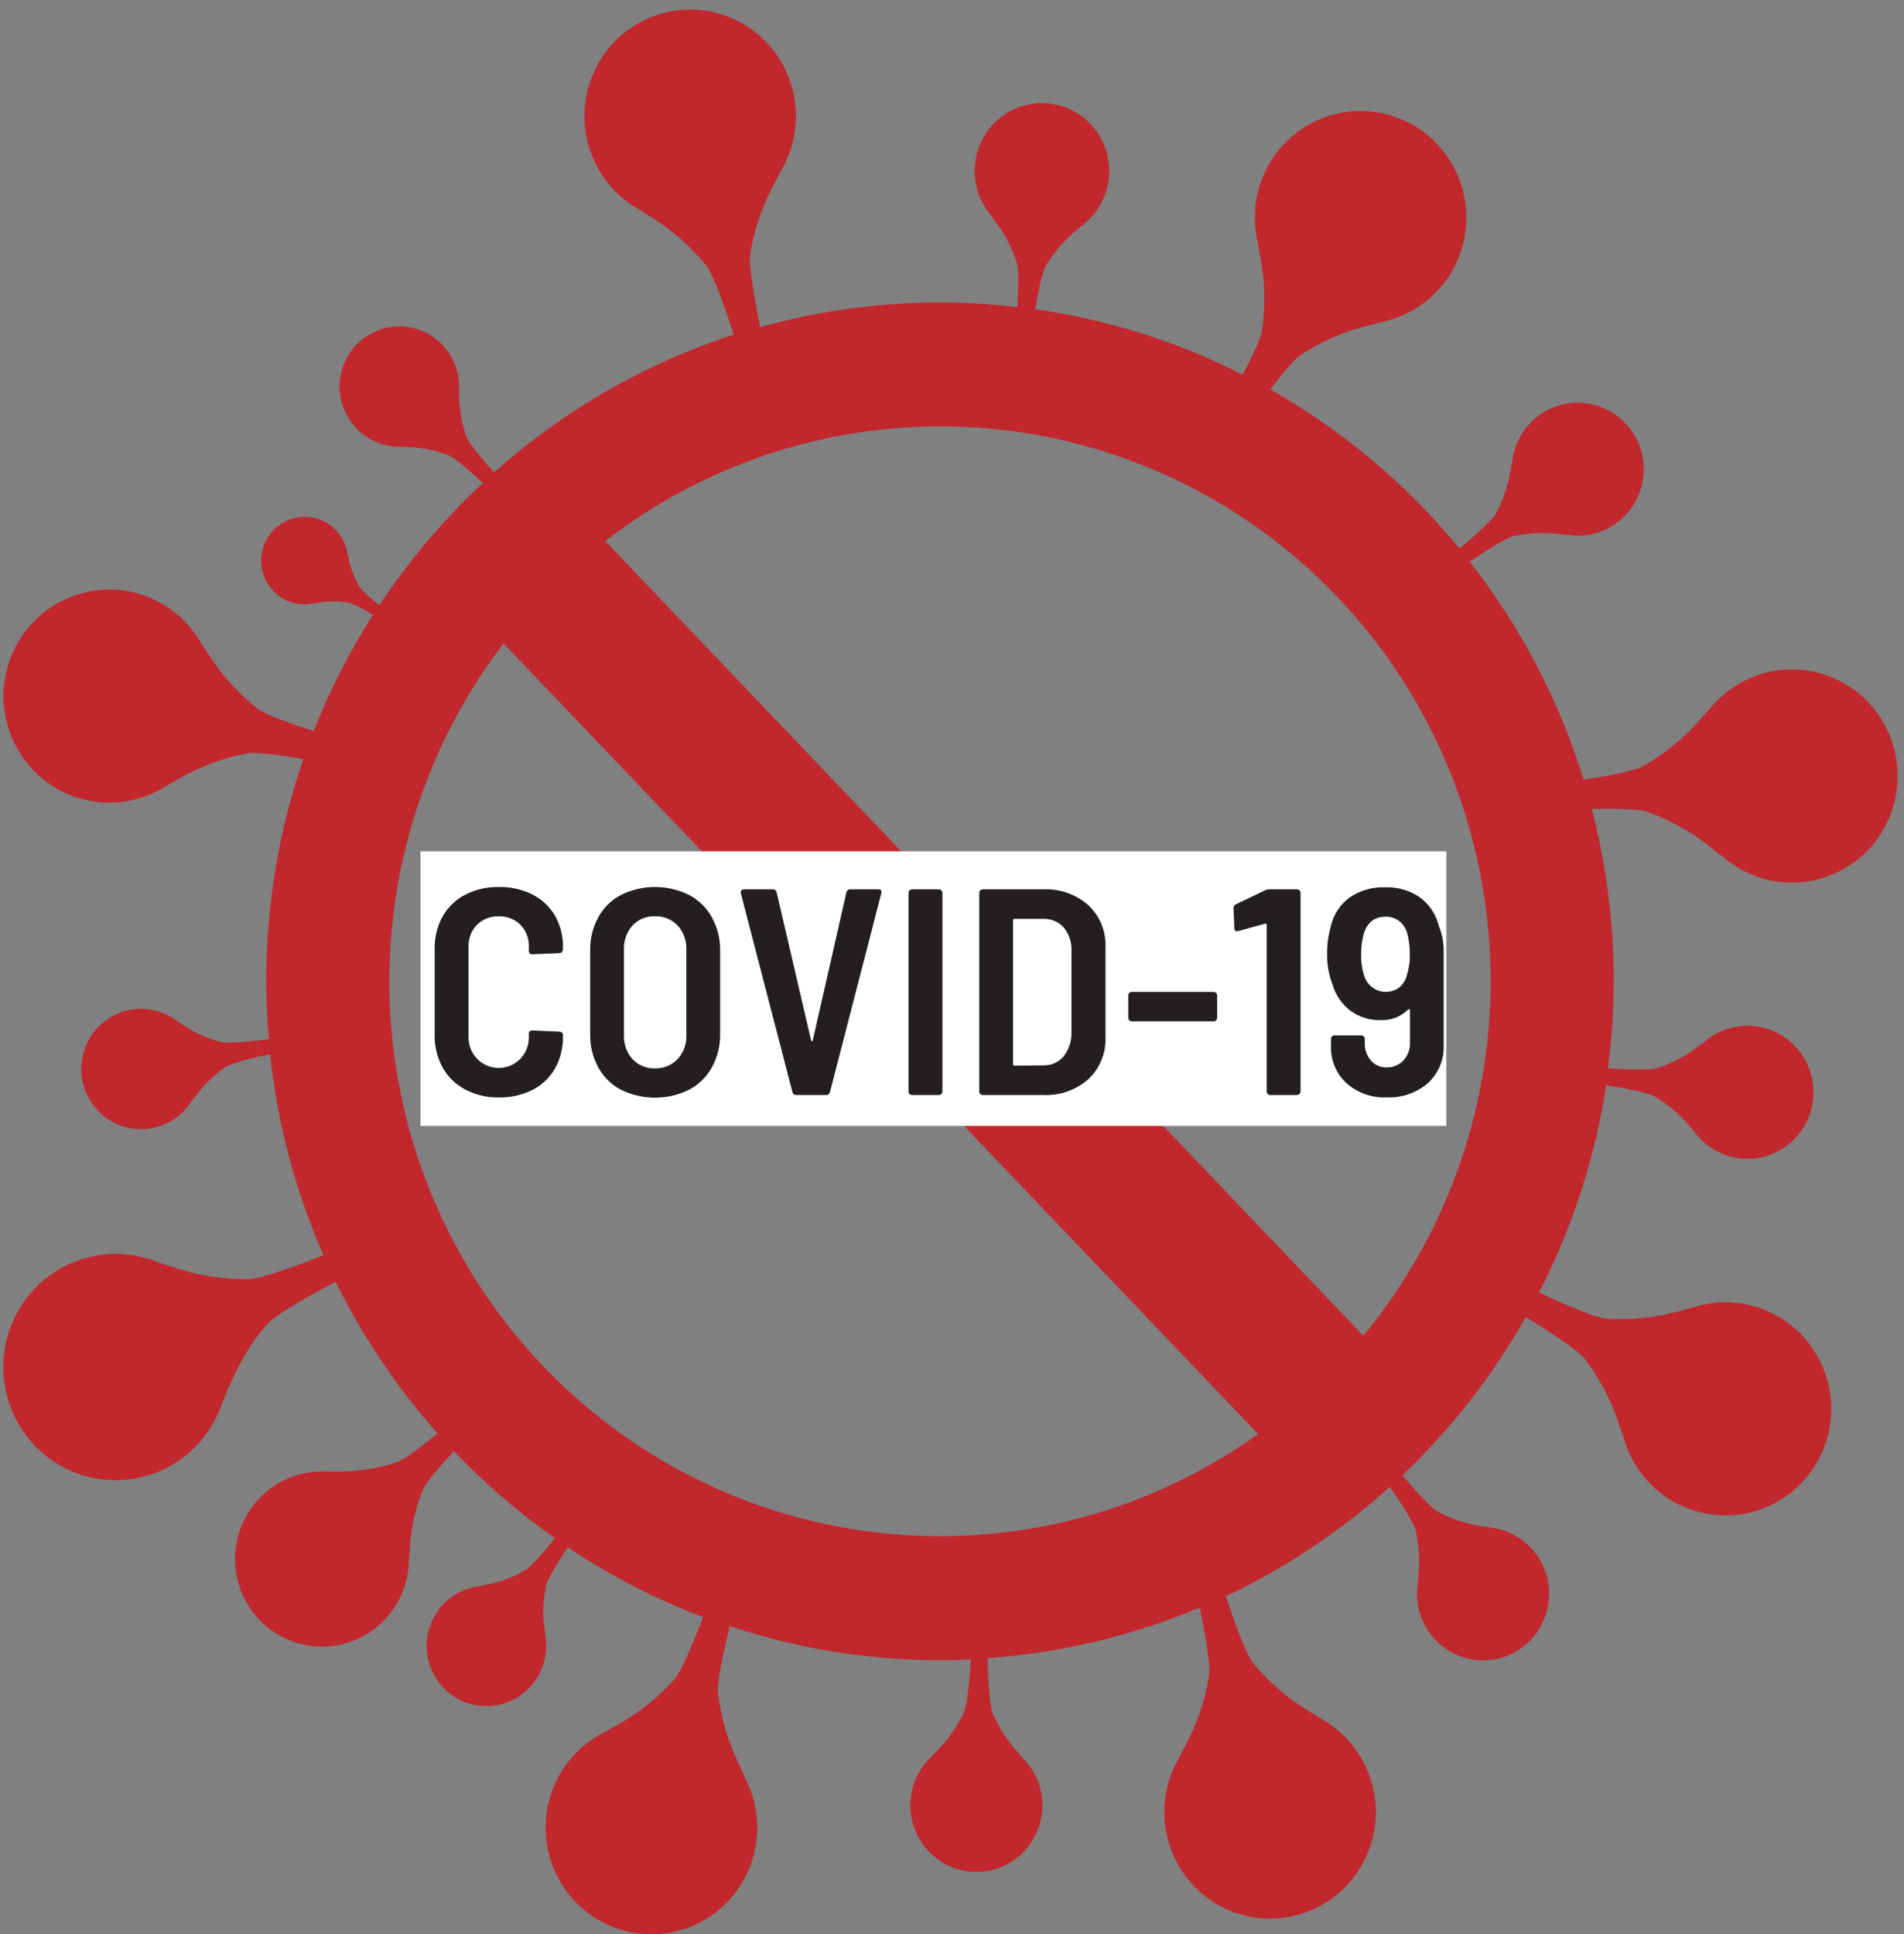 <svg width="190" height="193" viewBox="0 0 190 193" fill="none" xmlns="http://www.w3.org/2000/svg">
<rect x="0" y="0" width="190" height="193" fill="#808080" stroke="none"/>
<g clip-path="url(#clip0_136_4790)">
<path d="M164.342 80.99C166.737 81.837 168.968 83.097 170.934 84.715C171.252 84.965 171.58 85.215 171.928 85.491C173.519 86.87 175.482 87.74 177.567 87.99C179.651 88.24 181.762 87.858 183.63 86.893C185.498 85.927 187.038 84.423 188.053 82.572C189.068 80.72 189.513 78.606 189.33 76.499C189.146 74.392 188.344 72.388 187.025 70.742C185.705 69.097 183.929 67.885 181.923 67.262C179.917 66.639 177.772 66.633 175.763 67.244C173.753 67.855 171.97 69.056 170.641 70.694C170.348 71.014 170.07 71.334 169.797 71.63C168.142 73.566 166.165 75.198 163.955 76.45C163.065 76.921 160.358 77.451 158.033 77.792C155.594 69.904 151.74 62.533 146.662 56.047C147.938 55.166 150.164 53.719 150.949 53.514C152.494 53.165 154.088 53.092 155.658 53.299L156.438 53.374C157.733 53.575 159.057 53.383 160.243 52.822C161.429 52.26 162.421 51.356 163.094 50.224C163.767 49.091 164.089 47.782 164.021 46.465C163.952 45.147 163.494 43.879 162.707 42.824C161.92 41.769 160.838 40.975 159.601 40.543C158.363 40.11 157.026 40.059 155.76 40.396C154.493 40.733 153.355 41.443 152.491 42.435C151.627 43.427 151.077 44.656 150.909 45.965C150.859 46.231 150.815 46.466 150.77 46.741C150.534 48.318 150.03 49.842 149.28 51.246C148.862 51.962 146.836 53.749 145.638 54.72C140.363 48.311 133.965 42.932 126.761 38.852C127.918 37.35 129.105 35.899 129.741 35.443C131.868 34.041 134.222 33.025 136.696 32.44C137.089 32.34 137.496 32.234 137.913 32.119C139.967 31.691 141.848 30.655 143.315 29.144C144.782 27.633 145.768 25.716 146.149 23.638C146.53 21.56 146.287 19.414 145.452 17.475C144.617 15.536 143.227 13.892 141.461 12.753C139.694 11.614 137.63 11.031 135.533 11.079C133.436 11.127 131.401 11.803 129.688 13.022C127.974 14.241 126.66 15.947 125.913 17.922C125.166 19.897 125.02 22.051 125.494 24.11C125.568 24.541 125.648 24.956 125.717 25.357C126.229 27.871 126.305 30.455 125.941 32.995C125.797 33.806 124.947 35.618 123.999 37.38C117.498 34.08 110.505 31.873 103.298 30.848C103.566 29.281 103.988 27.204 104.331 26.578C105.162 25.181 106.228 23.939 107.481 22.909L108.087 22.408C109.143 21.585 109.931 20.463 110.351 19.186C110.771 17.909 110.805 16.535 110.446 15.239C110.088 13.944 109.354 12.785 108.339 11.911C107.324 11.037 106.074 10.488 104.748 10.333C103.421 10.178 102.079 10.426 100.893 11.043C99.707 11.661 98.731 12.62 98.088 13.8C97.446 14.979 97.167 16.325 97.287 17.664C97.407 19.004 97.921 20.278 98.762 21.322C98.926 21.552 99.09 21.767 99.234 21.973C100.223 23.262 100.982 24.713 101.48 26.263C101.673 26.953 101.614 29.051 101.519 30.643C92.917 29.621 84.199 30.302 75.856 32.645C75.359 30.167 74.683 26.553 74.862 25.367C75.268 22.832 76.112 20.389 77.356 18.148C77.545 17.793 77.743 17.418 77.942 17.027C79.015 15.21 79.526 13.113 79.41 11.002C79.293 8.892 78.556 6.864 77.29 5.178C76.025 3.492 74.29 2.224 72.306 1.537C70.323 0.849 68.181 0.773 66.154 1.318C64.127 1.863 62.307 3.004 60.927 4.596C59.547 6.188 58.669 8.158 58.406 10.255C58.143 12.353 58.505 14.481 59.448 16.369C60.391 18.258 61.871 19.82 63.699 20.857L64.757 21.527C66.933 22.837 68.867 24.515 70.475 26.488C71.206 27.449 72.463 30.968 73.208 33.386C64.381 36.258 56.24 40.939 49.298 47.137C48.359 46.09 46.814 44.288 46.57 43.633C46.075 42.283 45.818 40.857 45.81 39.418C45.81 39.188 45.81 38.952 45.81 38.702C45.837 37.506 45.509 36.33 44.868 35.324C44.227 34.317 43.303 33.526 42.213 33.052C41.124 32.578 39.918 32.443 38.752 32.663C37.586 32.883 36.511 33.45 35.666 34.289C34.82 35.129 34.243 36.203 34.008 37.375C33.772 38.547 33.889 39.764 34.344 40.868C34.799 41.973 35.57 42.916 36.56 43.576C37.549 44.236 38.712 44.583 39.899 44.574L40.604 44.609C42.033 44.639 43.446 44.917 44.782 45.43C45.438 45.71 47.152 47.227 48.185 48.193C44.279 51.83 40.815 55.92 37.862 60.377C37.156 59.862 36.505 59.275 35.919 58.625C35.379 57.727 34.998 56.741 34.792 55.711C34.752 55.551 34.717 55.381 34.678 55.211C34.535 54.352 34.141 53.556 33.546 52.925C32.951 52.294 32.183 51.855 31.339 51.667C30.496 51.478 29.616 51.548 28.812 51.867C28.008 52.186 27.317 52.739 26.827 53.456C26.338 54.173 26.072 55.022 26.064 55.892C26.055 56.763 26.305 57.616 26.782 58.342C27.258 59.068 27.939 59.635 28.736 59.969C29.534 60.303 30.413 60.389 31.26 60.217C31.433 60.217 31.607 60.166 31.756 60.142C32.782 59.964 33.831 59.964 34.856 60.142C35.683 60.457 36.472 60.864 37.211 61.353C34.877 65.014 32.899 68.893 31.304 72.936C29.084 72.23 26.54 71.329 25.74 70.739C23.74 69.166 22.027 67.253 20.678 65.087C20.455 64.747 20.226 64.391 19.983 64.031C18.913 62.213 17.329 60.758 15.434 59.851C13.54 58.944 11.419 58.627 9.345 58.94C7.271 59.253 5.336 60.182 3.788 61.608C2.239 63.034 1.148 64.893 0.654 66.947C0.159 69.001 0.283 71.157 1.01 73.14C1.737 75.122 3.034 76.842 4.735 78.078C6.436 79.315 8.465 80.012 10.561 80.081C12.658 80.151 14.727 79.589 16.505 78.468L17.598 77.847C19.784 76.549 22.175 75.641 24.667 75.164C25.601 75.019 28.06 75.354 30.271 75.729C27.82 82.86 26.569 90.353 26.57 97.9C26.57 99.847 26.669 101.769 26.833 103.676C25.522 103.862 22.819 104.147 22.049 103.972C20.667 103.612 19.358 103.012 18.179 102.2C17.986 102.075 17.792 101.939 17.583 101.809C16.624 101.105 15.478 100.706 14.291 100.662C13.105 100.618 11.933 100.932 10.925 101.564C9.917 102.196 9.12 103.116 8.634 104.207C8.148 105.299 7.997 106.511 8.2 107.69C8.402 108.868 8.949 109.959 9.771 110.822C10.592 111.685 11.651 112.282 12.811 112.535C13.971 112.789 15.179 112.687 16.282 112.244C17.384 111.801 18.331 111.037 18.999 110.049L19.426 109.483C20.264 108.311 21.298 107.295 22.482 106.48C23.127 106.064 25.636 105.453 26.953 105.168C27.685 112.092 29.482 118.859 32.278 125.226C29.794 126.227 26.034 127.604 24.757 127.644C22.062 127.66 19.386 127.201 16.848 126.287C16.441 126.152 16.023 126.007 15.581 125.867C13.503 125.057 11.232 124.89 9.058 125.386C6.885 125.883 4.908 127.022 3.38 128.656C1.852 130.291 0.843 132.348 0.48 134.563C0.118 136.779 0.419 139.053 1.346 141.095C2.273 143.138 3.783 144.855 5.683 146.028C7.583 147.202 9.787 147.777 12.014 147.682C14.24 147.587 16.388 146.825 18.183 145.494C19.977 144.162 21.337 142.322 22.089 140.208C22.268 139.778 22.437 139.357 22.586 138.967C23.629 136.489 24.911 134.026 26.734 132.049C27.608 131.098 31.12 129.126 33.495 127.889C36.195 133.371 39.615 138.461 43.664 143.021C42.174 144.233 40.455 145.574 39.69 145.86C37.715 146.539 35.636 146.864 33.55 146.821H32.517C30.794 146.744 29.087 147.185 27.615 148.09C26.143 148.995 24.972 150.321 24.251 151.899C23.53 153.478 23.293 155.237 23.569 156.952C23.845 158.667 24.623 160.261 25.802 161.528C26.981 162.796 28.508 163.681 30.189 164.07C31.869 164.459 33.627 164.335 35.237 163.713C36.847 163.09 38.236 161.999 39.228 160.577C40.219 159.155 40.767 157.468 40.803 155.731C40.833 155.371 40.847 155.025 40.877 154.695C40.974 152.593 41.429 150.524 42.224 148.578C42.556 147.842 43.992 146.18 45.294 144.783C48.363 148.004 51.739 150.913 55.373 153.468C54.489 154.58 53.019 156.307 52.393 156.677C51.161 157.391 49.817 157.886 48.418 158.139L47.723 158.274C46.547 158.438 45.446 158.951 44.562 159.749C43.677 160.547 43.049 161.593 42.758 162.752C42.468 163.912 42.527 165.133 42.929 166.258C43.331 167.384 44.057 168.363 45.015 169.07C45.972 169.777 47.117 170.18 48.304 170.227C49.49 170.274 50.663 169.963 51.673 169.334C52.682 168.705 53.483 167.786 53.971 166.696C54.46 165.606 54.614 164.394 54.415 163.215C54.415 162.969 54.36 162.714 54.335 162.509C54.139 161.083 54.188 159.633 54.479 158.224C54.648 157.523 55.865 155.556 56.645 154.379C60.875 157.21 65.409 159.548 70.162 161.347C69.283 163.68 68.041 166.674 67.326 167.525C65.627 169.431 63.609 171.022 61.364 172.225L60.272 172.851C58.396 173.8 56.844 175.29 55.813 177.132C54.782 178.975 54.32 181.084 54.484 183.193C54.649 185.301 55.434 187.312 56.739 188.968C58.043 190.625 59.808 191.852 61.808 192.493C63.808 193.135 65.952 193.16 67.967 192.568C69.982 191.975 71.775 190.791 73.119 189.166C74.462 187.541 75.294 185.55 75.51 183.446C75.724 181.343 75.312 179.222 74.326 177.356L73.809 176.159C72.673 173.874 71.939 171.409 71.638 168.871C71.543 167.77 72.224 164.656 72.835 162.254C79.603 164.501 86.683 165.647 93.809 165.647C94.843 165.647 95.866 165.612 96.884 165.567C96.805 167.069 96.546 170.047 96.204 170.848C95.522 172.291 94.596 173.602 93.466 174.723L92.925 175.288C92.132 176.038 91.536 176.973 91.189 178.011C90.842 179.048 90.756 180.156 90.937 181.236C91.118 182.316 91.562 183.333 92.228 184.199C92.894 185.064 93.762 185.749 94.755 186.194C95.748 186.639 96.835 186.83 97.919 186.749C99.003 186.668 100.05 186.318 100.967 185.73C101.884 185.143 102.642 184.336 103.175 183.381C103.707 182.426 103.997 181.354 104.018 180.259C104.039 179.375 103.882 178.496 103.557 177.674C103.231 176.852 102.744 176.106 102.125 175.479C101.946 175.273 101.768 175.078 101.629 174.888C100.542 173.714 99.666 172.359 99.04 170.883C98.712 170.042 98.578 166.879 98.543 165.437C105.829 164.933 112.982 163.23 119.721 160.396C120.218 162.829 120.809 166.003 120.665 167.104C120.273 169.632 119.442 172.07 118.211 174.307C118.032 174.663 117.834 175.038 117.635 175.429C116.575 177.253 116.079 179.354 116.21 181.463C116.34 183.573 117.092 185.595 118.369 187.272C119.646 188.949 121.39 190.205 123.378 190.878C125.366 191.552 127.509 191.613 129.532 191.054C131.555 190.495 133.366 189.341 134.735 187.739C136.104 186.138 136.969 184.161 137.218 182.063C137.467 179.964 137.089 177.838 136.134 175.957C135.178 174.075 133.688 172.523 131.853 171.499L130.785 170.833C128.605 169.546 126.664 167.888 125.047 165.933C124.326 165.007 123.114 161.663 122.324 159.26C128.276 156.448 133.788 152.773 138.683 148.353C139.583 149.629 141.018 151.802 141.232 152.577C141.606 154.129 141.707 155.736 141.53 157.323C141.53 157.578 141.48 157.823 141.465 158.109C141.286 159.417 141.497 160.75 142.074 161.937C142.65 163.124 143.564 164.111 144.699 164.771C145.835 165.432 147.14 165.736 148.448 165.646C149.756 165.555 151.007 165.073 152.042 164.262C153.077 163.451 153.849 162.348 154.258 161.092C154.668 159.837 154.696 158.488 154.34 157.216C153.985 155.945 153.261 154.809 152.261 153.954C151.261 153.099 150.031 152.564 148.728 152.417L147.953 152.287C146.391 152.067 144.878 151.576 143.482 150.835C142.757 150.425 140.929 148.373 139.945 147.191C144.802 142.573 148.953 137.256 152.265 131.413C154.416 132.72 157.417 134.672 158.162 135.593C159.701 137.62 160.878 139.902 161.64 142.336C161.769 142.716 161.903 143.117 162.052 143.532C162.636 145.562 163.808 147.37 165.417 148.726C167.026 150.082 168.999 150.924 171.086 151.144C173.172 151.365 175.276 150.954 177.129 149.964C178.982 148.973 180.5 147.449 181.49 145.585C182.479 143.722 182.895 141.603 182.684 139.5C182.473 137.398 181.645 135.406 180.305 133.779C178.965 132.153 177.175 130.966 175.162 130.37C173.15 129.774 171.007 129.795 169.007 130.432C168.59 130.537 168.182 130.652 167.795 130.752C165.357 131.461 162.815 131.739 160.283 131.573C159.121 131.458 155.852 130.037 153.577 128.96C156.911 122.48 159.175 115.496 160.278 108.282C161.813 108.517 164.407 109.003 165.117 109.388C166.48 110.204 167.692 111.253 168.699 112.486C168.868 112.672 169.037 112.877 169.196 113.077C170.004 114.116 171.101 114.888 172.346 115.296C173.592 115.703 174.93 115.727 176.19 115.365C177.449 115.002 178.573 114.27 179.417 113.26C180.261 112.251 180.787 111.012 180.929 109.699C181.07 108.387 180.82 107.063 180.211 105.894C179.602 104.726 178.66 103.767 177.508 103.141C176.355 102.514 175.043 102.248 173.739 102.376C172.436 102.505 171.2 103.022 170.189 103.862L169.558 104.332C168.308 105.312 166.9 106.069 165.395 106.57C164.62 106.795 162.012 106.7 160.462 106.595C161.593 97.939 161.042 89.144 158.838 80.7C161.063 80.66 163.463 80.71 164.342 80.99ZM93.799 153.268C83.541 153.274 73.487 150.385 64.775 144.928C56.063 139.471 49.042 131.664 44.508 122.392C39.974 113.121 38.108 102.754 39.121 92.469C40.135 82.183 43.987 72.389 50.242 64.196L125.544 143.077C116.276 149.718 105.182 153.281 93.809 153.268H93.799ZM136.026 133.245L60.396 53.984C71.112 45.694 84.486 41.675 97.958 42.696C111.431 43.718 124.057 49.708 133.421 59.522C142.786 69.335 148.231 82.282 148.716 95.887C149.201 109.492 144.692 122.8 136.05 133.265L136.026 133.245Z" fill="#C1272D"/>
<path d="M144.332 84.941H41.956V112.342H144.332V84.941Z" fill="white"/>
<path d="M46.433 108.712C45.488 108.218 44.705 107.46 44.177 106.53C43.63 105.535 43.354 104.413 43.377 103.276V94.656C43.354 93.524 43.63 92.406 44.177 91.417C44.706 90.495 45.49 89.747 46.433 89.265C47.47 88.738 48.62 88.475 49.781 88.499C50.939 88.476 52.086 88.733 53.124 89.25C54.063 89.717 54.846 90.45 55.38 91.357C55.927 92.326 56.203 93.426 56.179 94.541V94.716C56.178 94.814 56.143 94.907 56.08 94.981C56.049 95.017 56.011 95.046 55.968 95.066C55.925 95.086 55.879 95.096 55.832 95.097L53.124 95.212C53.077 95.218 53.029 95.214 52.984 95.199C52.938 95.183 52.897 95.158 52.864 95.124C52.83 95.09 52.805 95.049 52.789 95.003C52.774 94.957 52.77 94.909 52.776 94.861V94.511C52.794 94.103 52.729 93.695 52.587 93.312C52.444 92.929 52.227 92.579 51.947 92.283C51.663 91.999 51.325 91.777 50.952 91.63C50.579 91.484 50.181 91.416 49.781 91.432C49.376 91.414 48.973 91.48 48.595 91.627C48.217 91.773 47.873 91.997 47.585 92.283C47.303 92.578 47.085 92.928 46.942 93.311C46.799 93.694 46.736 94.102 46.755 94.511V103.521C46.755 103.92 46.833 104.314 46.985 104.682C47.136 105.05 47.358 105.385 47.637 105.666C47.917 105.948 48.249 106.171 48.614 106.324C48.979 106.476 49.371 106.555 49.766 106.555C50.161 106.555 50.553 106.476 50.918 106.324C51.283 106.171 51.615 105.948 51.895 105.666C52.174 105.385 52.396 105.05 52.547 104.682C52.699 104.314 52.776 103.92 52.776 103.521V103.141C52.776 102.926 52.891 102.815 53.124 102.815L55.832 102.936C55.878 102.934 55.923 102.943 55.966 102.96C56.009 102.977 56.048 103.003 56.08 103.036C56.112 103.069 56.138 103.108 56.155 103.151C56.172 103.194 56.18 103.24 56.179 103.286V103.401C56.201 104.525 55.925 105.634 55.38 106.615C54.852 107.535 54.068 108.278 53.124 108.752C52.085 109.267 50.939 109.523 49.781 109.498C48.617 109.52 47.467 109.25 46.433 108.712Z" fill="#231F20"/>
<path d="M61.956 108.728C60.999 108.222 60.211 107.442 59.691 106.486C59.141 105.456 58.865 104.301 58.891 103.132V94.862C58.867 93.703 59.143 92.558 59.691 91.539C60.209 90.582 60.998 89.801 61.956 89.296C63.016 88.772 64.181 88.5 65.362 88.5C66.542 88.5 67.707 88.772 68.767 89.296C69.728 89.803 70.521 90.583 71.047 91.539C71.605 92.555 71.886 93.701 71.862 94.862V103.132C71.888 104.303 71.607 105.459 71.047 106.486C70.519 107.44 69.727 108.22 68.767 108.728C67.706 109.249 66.542 109.519 65.362 109.519C64.182 109.519 63.017 109.249 61.956 108.728ZM67.63 105.665C68.218 105.014 68.526 104.156 68.489 103.277V94.767C68.53 93.879 68.221 93.01 67.63 92.35C67.337 92.041 66.982 91.798 66.589 91.639C66.195 91.479 65.773 91.406 65.349 91.424C64.932 91.406 64.515 91.479 64.129 91.639C63.742 91.799 63.394 92.041 63.109 92.35C62.526 93.014 62.224 93.881 62.264 94.767V103.277C62.227 104.153 62.53 105.01 63.109 105.665C63.394 105.973 63.742 106.215 64.129 106.375C64.515 106.535 64.932 106.609 65.349 106.591C65.772 106.608 66.194 106.534 66.586 106.375C66.978 106.215 67.332 105.973 67.625 105.665H67.63Z" fill="#231F20"/>
<path d="M79.075 108.963L73.924 89.115V89C73.924 88.825 74.033 88.734 74.247 88.734H77.123C77.211 88.729 77.297 88.756 77.367 88.811C77.436 88.865 77.484 88.943 77.501 89.03L80.933 103.772C80.953 103.852 80.983 103.892 81.023 103.892C81.063 103.892 81.092 103.852 81.112 103.772L84.456 89.06C84.469 88.969 84.514 88.886 84.584 88.826C84.653 88.766 84.742 88.734 84.833 88.734H87.655C87.908 88.734 88.003 88.865 87.948 89.115L82.821 108.963C82.799 109.052 82.746 109.131 82.671 109.184C82.596 109.237 82.505 109.262 82.414 109.253H79.508C79.412 109.27 79.314 109.249 79.234 109.195C79.154 109.141 79.097 109.058 79.075 108.963Z" fill="#231F20"/>
<path d="M90.769 109.153C90.736 109.121 90.709 109.082 90.691 109.039C90.673 108.996 90.664 108.949 90.665 108.903V89.09C90.666 88.996 90.704 88.906 90.77 88.84C90.836 88.774 90.925 88.736 91.018 88.734H93.691C93.737 88.734 93.783 88.742 93.826 88.76C93.868 88.779 93.907 88.806 93.939 88.84C93.973 88.871 94 88.91 94.018 88.953C94.036 88.996 94.044 89.043 94.043 89.09V108.903C94.044 108.949 94.035 108.996 94.017 109.039C93.999 109.082 93.973 109.121 93.939 109.153C93.907 109.186 93.868 109.212 93.825 109.23C93.782 109.247 93.737 109.255 93.691 109.253H91.018C90.972 109.255 90.926 109.247 90.883 109.23C90.84 109.213 90.801 109.186 90.769 109.153Z" fill="#231F20"/>
<path d="M97.824 109.153C97.79 109.121 97.764 109.082 97.746 109.039C97.728 108.996 97.719 108.95 97.72 108.903V89.09C97.721 88.997 97.759 88.907 97.825 88.841C97.89 88.774 97.979 88.736 98.073 88.735H104.093C105.747 88.655 107.368 89.223 108.614 90.322C109.184 90.86 109.631 91.515 109.925 92.244C110.219 92.972 110.353 93.756 110.318 94.542V103.452C110.352 104.237 110.218 105.021 109.924 105.749C109.63 106.478 109.183 107.133 108.614 107.672C107.367 108.768 105.747 109.335 104.093 109.254H98.073C98.026 109.256 97.98 109.248 97.938 109.231C97.895 109.213 97.856 109.187 97.824 109.153ZM101.242 106.325L104.123 106.295C104.497 106.307 104.869 106.235 105.213 106.085C105.556 105.936 105.863 105.712 106.11 105.429C106.646 104.763 106.934 103.929 106.925 103.071V94.922C106.97 94.069 106.702 93.23 106.17 92.564C105.914 92.273 105.598 92.043 105.243 91.891C104.888 91.738 104.504 91.668 104.118 91.683H101.237C101.217 91.68 101.197 91.681 101.178 91.687C101.159 91.693 101.142 91.704 101.127 91.718C101.113 91.732 101.103 91.75 101.097 91.769C101.091 91.788 101.089 91.809 101.093 91.829V106.195C101.092 106.214 101.095 106.233 101.102 106.251C101.11 106.269 101.121 106.285 101.136 106.297C101.15 106.31 101.167 106.319 101.186 106.324C101.204 106.329 101.223 106.329 101.242 106.325Z" fill="#231F20"/>
<path d="M112.688 101.794C112.656 101.761 112.631 101.722 112.614 101.679C112.597 101.636 112.588 101.59 112.589 101.544V99.316C112.588 99.271 112.597 99.226 112.614 99.183C112.631 99.141 112.656 99.103 112.688 99.071C112.72 99.037 112.759 99.01 112.801 98.992C112.844 98.974 112.89 98.965 112.937 98.966H121.114C121.205 98.968 121.292 99.006 121.357 99.071C121.421 99.136 121.459 99.224 121.461 99.316V101.544C121.462 101.591 121.453 101.637 121.435 101.68C121.418 101.723 121.391 101.762 121.357 101.794C121.326 101.828 121.289 101.855 121.247 101.873C121.205 101.891 121.159 101.9 121.114 101.899H112.937C112.89 101.9 112.844 101.891 112.801 101.873C112.759 101.855 112.72 101.828 112.688 101.794Z" fill="#231F20"/>
<path d="M126.637 88.734H129.429C129.476 88.734 129.522 88.742 129.564 88.76C129.607 88.779 129.646 88.806 129.678 88.84C129.712 88.871 129.739 88.91 129.757 88.953C129.774 88.996 129.783 89.043 129.782 89.09V108.903C129.783 108.949 129.774 108.996 129.756 109.039C129.738 109.082 129.711 109.121 129.678 109.153C129.646 109.186 129.607 109.212 129.564 109.23C129.521 109.247 129.475 109.255 129.429 109.253H126.757C126.711 109.255 126.665 109.247 126.622 109.23C126.579 109.212 126.54 109.186 126.508 109.153C126.474 109.121 126.448 109.082 126.43 109.039C126.412 108.996 126.403 108.949 126.404 108.903V92.284C126.401 92.238 126.381 92.195 126.349 92.163C126.332 92.151 126.311 92.144 126.29 92.144C126.268 92.144 126.248 92.151 126.23 92.163L123.582 92.894L123.468 92.924C123.274 92.924 123.175 92.814 123.175 92.599L123.09 90.637C123.083 90.552 123.102 90.468 123.143 90.395C123.185 90.321 123.248 90.263 123.324 90.226L126.2 88.85C126.333 88.773 126.484 88.733 126.637 88.734Z" fill="#231F20"/>
<path d="M143.567 92.344C143.917 93.197 144.086 94.115 144.064 95.037V104.273C144.093 104.982 143.968 105.69 143.697 106.345C143.426 107.001 143.015 107.589 142.494 108.067C141.337 109.058 139.848 109.567 138.331 109.489C136.874 109.549 135.45 109.04 134.357 108.067C133.847 107.594 133.445 107.016 133.179 106.371C132.913 105.726 132.79 105.031 132.817 104.333V103.657C132.816 103.611 132.824 103.565 132.841 103.522C132.858 103.479 132.884 103.44 132.916 103.407C132.949 103.374 132.988 103.349 133.03 103.332C133.073 103.315 133.119 103.306 133.165 103.307H135.842C135.887 103.306 135.932 103.315 135.974 103.332C136.016 103.349 136.054 103.375 136.086 103.407C136.119 103.439 136.145 103.478 136.163 103.521C136.181 103.564 136.19 103.61 136.19 103.657V104.038C136.163 104.685 136.381 105.319 136.801 105.81C136.995 106.035 137.237 106.215 137.508 106.334C137.78 106.454 138.075 106.51 138.371 106.5C138.682 106.51 138.993 106.454 139.281 106.335C139.57 106.216 139.83 106.037 140.045 105.81C140.27 105.564 140.444 105.275 140.557 104.96C140.67 104.646 140.719 104.312 140.701 103.977V100.814C140.701 100.754 140.701 100.714 140.641 100.699C140.621 100.69 140.599 100.687 140.578 100.692C140.556 100.696 140.537 100.708 140.522 100.724C140.162 101.078 139.734 101.355 139.264 101.537C138.794 101.718 138.293 101.801 137.79 101.78C136.695 101.815 135.619 101.48 134.734 100.829C133.882 100.166 133.261 99.248 132.961 98.206C132.592 97.234 132.413 96.198 132.434 95.157C132.422 94.255 132.541 93.357 132.787 92.489C133.035 91.314 133.701 90.27 134.66 89.556C135.71 88.84 136.96 88.481 138.227 88.53C139.42 88.49 140.597 88.818 141.6 89.471C142.526 90.122 143.204 91.072 143.522 92.164L143.567 92.344ZM140.691 95.187C140.688 94.525 140.61 93.865 140.457 93.22C140.336 92.711 140.056 92.255 139.658 91.919C139.263 91.608 138.772 91.447 138.272 91.463C137.129 91.463 136.392 92.069 136.061 93.28C135.896 93.921 135.819 94.581 135.832 95.243C135.812 95.98 135.92 96.715 136.15 97.415C136.263 97.751 136.453 98.055 136.703 98.305C136.953 98.555 137.257 98.742 137.591 98.853C137.926 98.963 138.281 98.994 138.629 98.943C138.978 98.891 139.309 98.759 139.598 98.556C139.972 98.258 140.241 97.848 140.368 97.385C140.595 96.675 140.704 95.933 140.691 95.187Z" fill="#231F20"/>
</g>
<defs>
<clipPath id="clip0_136_4790">
<rect width="189" height="192" fill="white" transform="translate(0.355 0.959)"/>
</clipPath>
</defs>
</svg>

